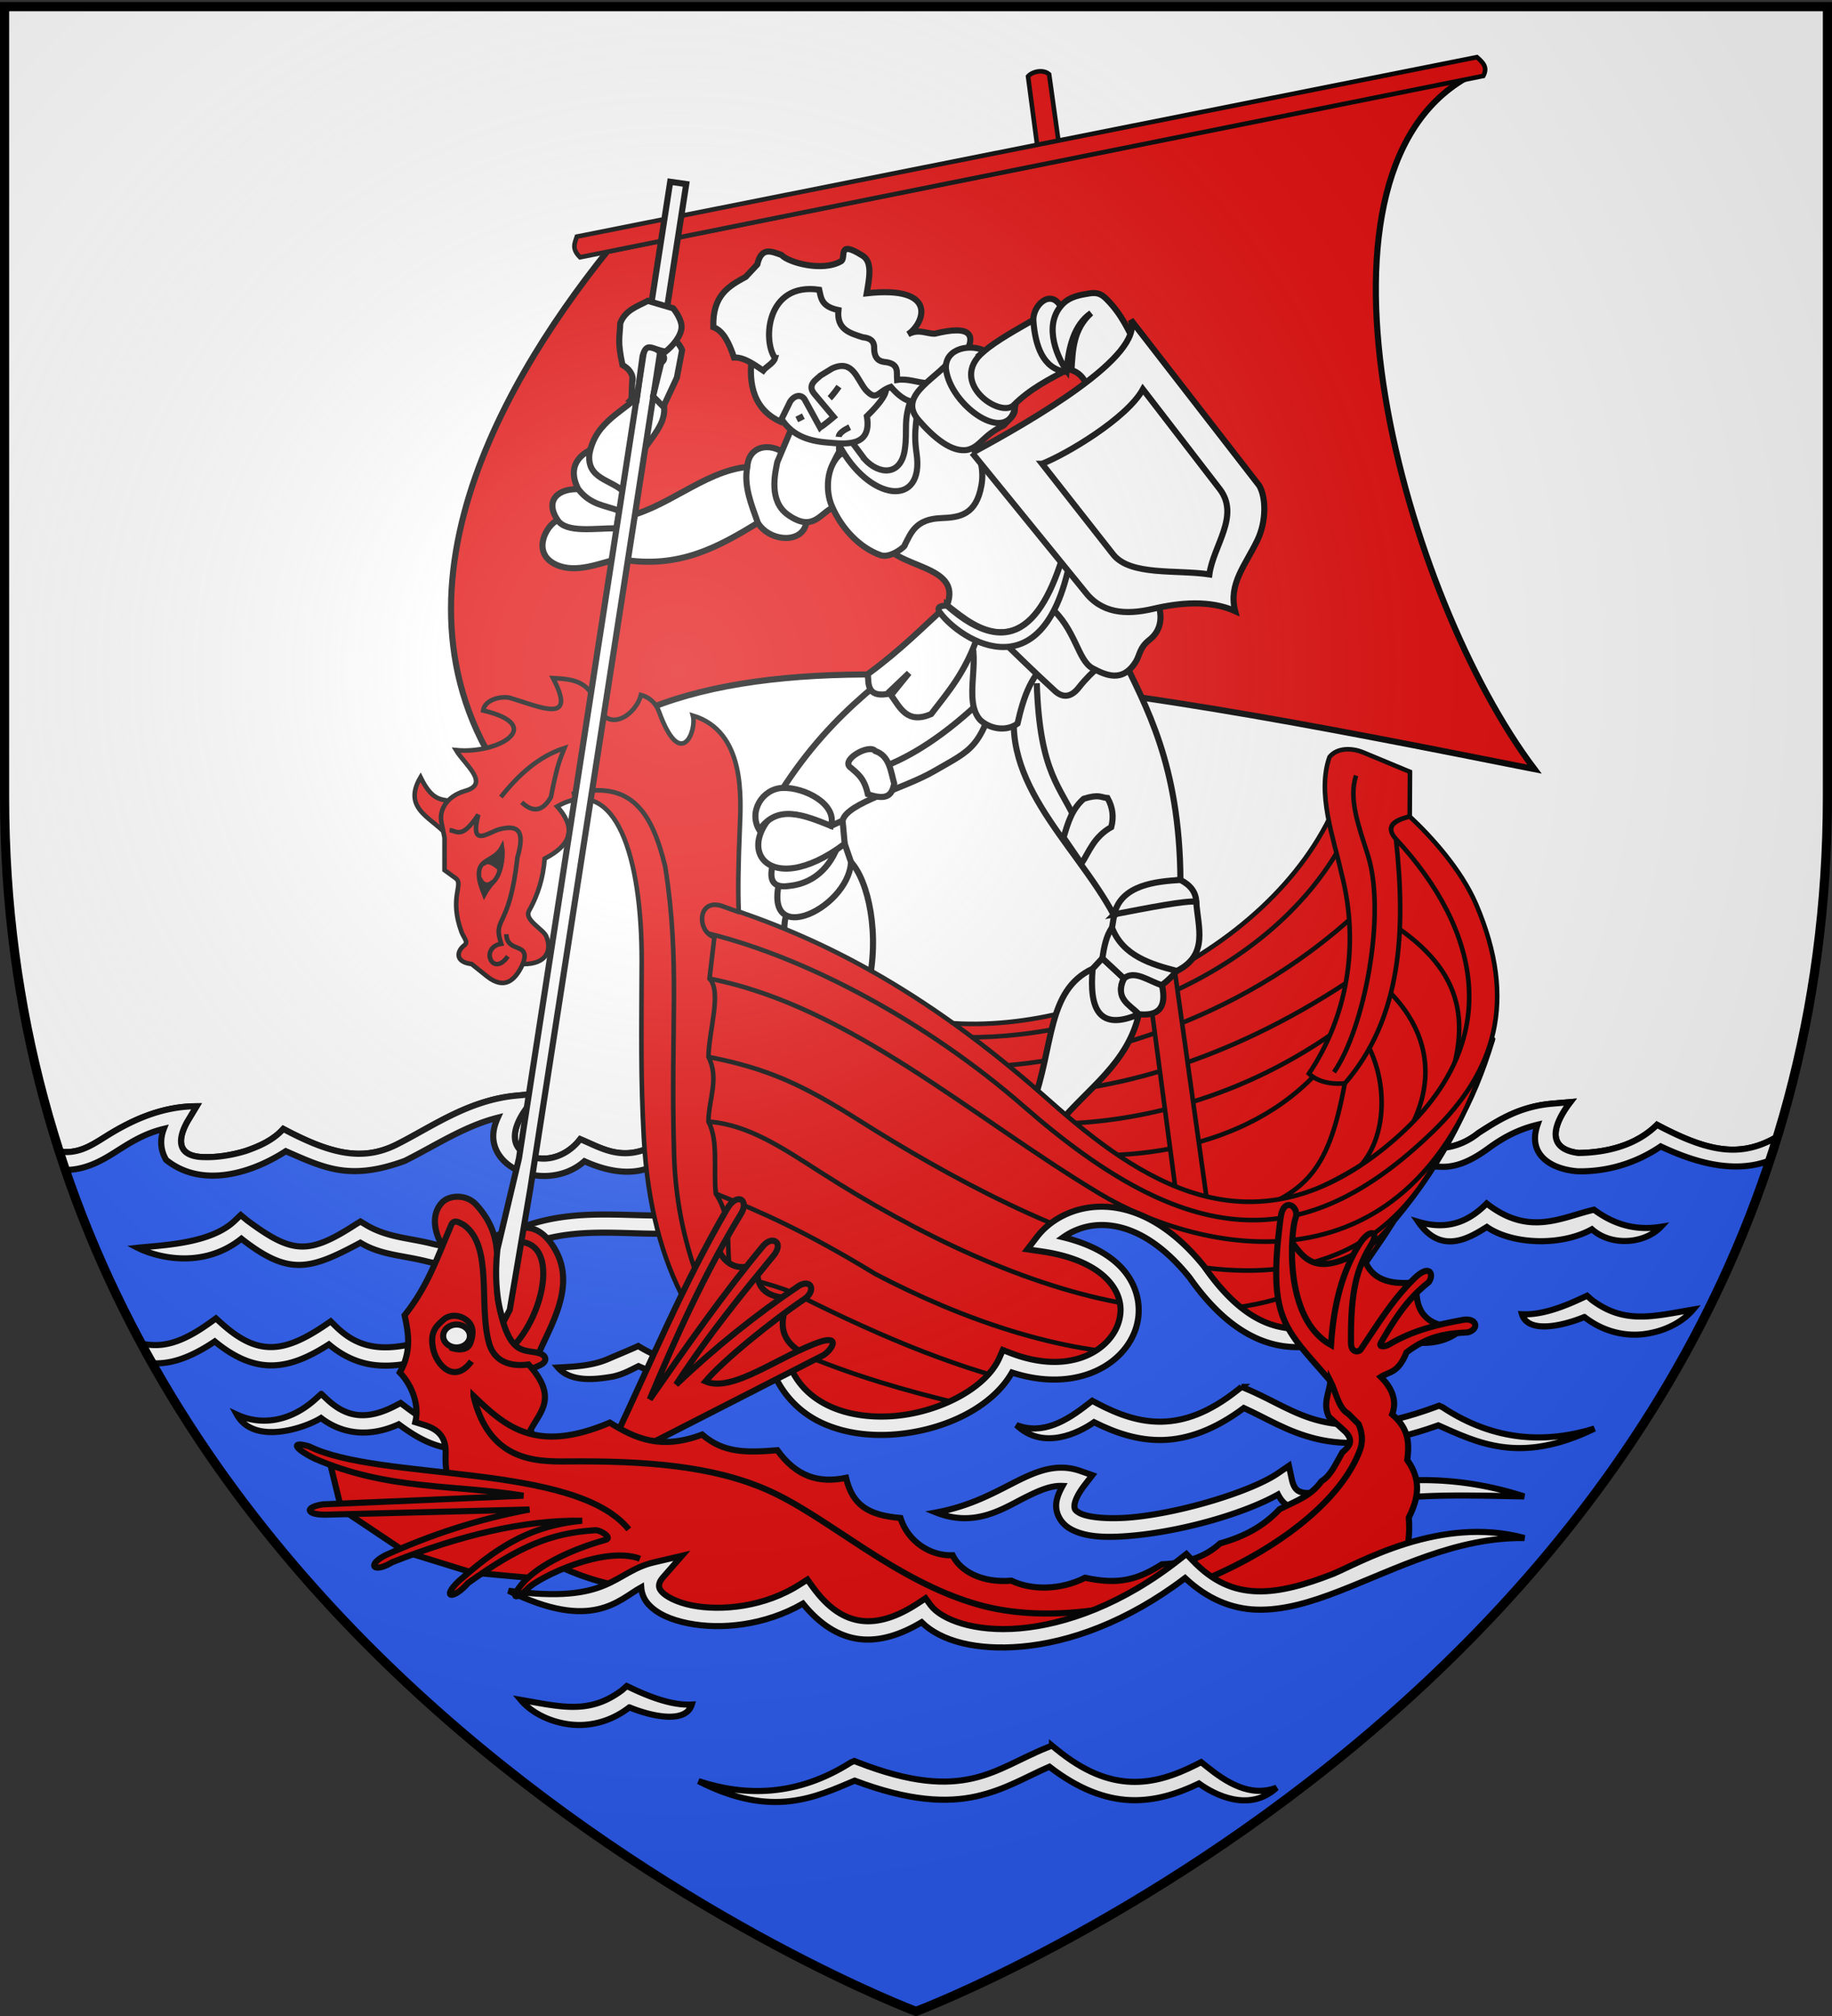 <svg xmlns="http://www.w3.org/2000/svg" xmlns:xlink="http://www.w3.org/1999/xlink" height="660" width="600" version="1.0"><rect width="100%" height="100%" fill="#333333" stroke="none"/><defs><radialGradient xlink:href="#a" id="b" gradientUnits="userSpaceOnUse" gradientTransform="matrix(1.353 0 0 1.349 -77.63 -85.747)" cx="221.445" cy="226.331" fx="221.445" fy="226.331" r="300"/><linearGradient id="a"><stop style="stop-color:white;stop-opacity:.314" offset="0"/><stop offset=".19" style="stop-color:white;stop-opacity:.251"/><stop style="stop-color:#6b6b6b;stop-opacity:.125" offset=".6"/><stop style="stop-color:black;stop-opacity:.125" offset="1"/></linearGradient></defs><g style="display:inline"><path style="fill:#fff;fill-opacity:1;fill-rule:evenodd;stroke:none;stroke-width:1px;stroke-linecap:butt;stroke-linejoin:miter;stroke-opacity:1" d="M300 658.5s298.5-112.32 298.5-397.772V2.176H1.5v258.552C1.5 546.18 300 658.5 300 658.5z"/><path d="M385.012 389.437 336.697 25.006c1.295-1.525 4.882-2.48 6.903-.69l51.765 369.262-10.353-4.14z" style="opacity:1;fill:#e20909;fill-opacity:1;stroke:#000;stroke-width:1.5;stroke-miterlimit:4;stroke-dasharray:none;stroke-opacity:1;display:inline"/><path style="opacity:1;fill:#2b5df2;fill-opacity:1;stroke:#000;stroke-width:2;stroke-miterlimit:4;stroke-dasharray:none;stroke-opacity:1" d="m176.75 357.969-7.656.719c-15.763 1.483-27.67 10.25-39.156 16-11.487 5.748-22.017 2.911-37.157-5.094-3.293 3.642-7.65 5.597-12.219 7.187-4.413 1.368-9.43 2.156-13.5 2.031-8.535-.018-9.387-4.994-5.718-11.625l3.031-5.03c-11.097.053-20.792 4.253-30.031 10.093-5.108 3.233-8.965 5.504-14.907 4.781C83.876 577.161 300 658.5 300 658.5s219.636-82.65 282.094-286.344c-.75.395-1.506.815-2.25 1.188-11.487 5.748-22.017 2.912-37.157-5.094-6.748 6.711-16.441 9.101-25.718 9.219-11.367-1.443-7.662-10.186-2.688-16.656l-5.843.5c-11.21.936-18.33 5.886-24.188 9.593-5.73 4.618-11.89 5.578-18.25 4.844l-242-11.594c-3.698 4.381-7.26 8.777-12.094 11.938-9.164 3.63-15.267-.394-21.875-3.156-4.558 5.982-12.374 8.305-18.375 4.562-6.332-3.95-1.854-13.02 5.094-19.531z"/><path style="opacity:1;fill:#fff;fill-opacity:1;stroke:#000;stroke-width:2;stroke-miterlimit:4;stroke-dasharray:none;stroke-opacity:1" d="m176.75 357.969-7.656.719c-15.763 1.483-27.67 10.25-39.156 16-11.487 5.748-22.017 2.911-37.157-5.094-3.293 3.642-7.65 5.597-12.219 7.187-4.413 1.368-9.43 2.156-13.5 2.031-8.535-.018-9.387-4.994-5.718-11.625l3.031-5.03c-11.097.053-20.792 4.253-30.031 10.093-5.108 3.233-8.965 5.504-14.907 4.781.647 2.008 1.293 4.017 1.97 6 6.399-.044 11.488-2.784 16.124-5.719 4.815-3.047 9.533-6.165 16.125-7.75-1.33 3.442-1.12 6.952.75 10.157 11.534 9.322 27.763 4.58 39.188-2.844 12.507 5.427 20.862 9.833 39.031 3.156 10.115-5.062 19.54-11.387 30.406-14.125-1.197 2.627-1.724 5.188-1.375 7.594.622 4.28 3.648 7.504 7.281 9.344 6.693 3.387 16.106 2.988 22.47-2.688 9.933 4.49 17.64 4.225 23.28 1.25 5.52-2.91 8.937-7.579 11.938-11.125l244.25 11.656v-.03c5.928.64 11.378-2.152 16.563-5.938 4.592-3.354 9.532-6.166 16.125-7.75-3.457 9.853 4.481 14.601 13.218 15.25 9.774.148 19.083-2.706 27.125-8.156 13.527 6.391 25.367 8.508 35.719 4.625a366.214 366.214 0 0 0 2.469-7.782c-.75.395-1.506.815-2.25 1.188-11.487 5.748-22.017 2.912-37.157-5.094-6.748 6.711-16.441 9.101-25.718 9.219-11.367-1.443-7.662-10.186-2.688-16.656l-5.843.5c-11.21.936-18.33 5.886-24.188 9.593-5.73 4.618-11.89 5.578-18.25 4.844l-242-11.594c-3.698 4.381-7.26 8.777-12.094 11.938-9.164 3.63-15.267-.394-21.875-3.156-4.558 5.982-12.374 8.305-18.375 4.562-6.332-3.95-1.854-13.02 5.094-19.531zM422.125 479.875l-3.656 2.5c-8.431 5.73-30.666 12.674-47.25 14.313-8.292.819-15.3.069-17.844-1.47-1.272-.768-1.511-1.151-1.469-2.343.043-1.192.884-3.51 3.313-6.656l2.531-3.281-3.938-1.375c-7.692-2.703-14.407.11-21.343 3.625-6.937 3.515-14.645 7.882-25.875 9.968 12.41 4.929 21.525-1.005 28.594-4.625 5.108-2.588 8.892-4.238 12.812-4.062-1.175 2.125-2.022 4.173-2.094 6.187-.115 3.219 1.767 6.13 4.344 7.688 5.154 3.115 12.75 3.183 21.563 2.312 15.997-1.58 35.474-7.077 46.75-13.375.556 1.075 1.208 2.026 2.062 2.813 1.75 1.612 3.997 2.386 6.281 2.625 4.568.477 9.713-.704 16.156-1.844 17.99-3.863 32.105-3.438 56.125-2.969-24.826-8.017-44.086-5.25-57.156-2.937-6.534 1.156-11.61 2.083-14.5 1.781-1.445-.151-2.233-.5-2.844-1.063-.61-.562-1.21-1.544-1.625-3.468l-.937-4.344zM486.898 394.003c-6.497 6.608-13.605 8.607-22.406 6 7.744 11.283 17.305 4.865 22.469 1.687 8.157 5.676 24.13 6.444 34.406.75 6.436 5.717 17.31 4.74 22.585-.805-6.737 1.08-14.167.164-21.897-5.601-10.734 2.494-21.224 8.871-35.157-2.031zM78.844 397.781l-1.938 1.844c-7.866 7.585-23.638 7.985-31.812 8.875 5.155 2.643 20.715 7.56 33.968-2.969 15.603 12.26 22.492 10.17 38.97 1.313 6.696 4.063 13.843 4.11 21.78 6.125 8.526 2.164 17.96 1.86 27.72-3.156 18.128-9.318 35.669-5.267 53.624-6l-.219-5.97c-17.771.727-36.618-3.384-56.156 6.657-8.483 4.36-16.032 4.513-23.469 2.625-7.436-1.888-14.682-1.983-21.687-6.281l-1.563-.938-1.562.938c-15.6 10.114-20.84 9.607-35.594-1.344l-2.062-1.719zM70.719 431.625l-1.969 1.406c-6.895 4.98-11.676 6.669-15.344 7.156-2.676.356-4.833.072-7.093-.25a388.747 388.747 0 0 0 3.53 6.375c1.343.048 2.79.024 4.376-.187 4.373-.581 9.612-2.582 16.125-6.969 6.483 5.35 12.705 7.996 18.969 7.844 6.222-.15 12.128-2.855 18.406-6.875 4.935 4.174 10.194 6.297 15.437 6.813 5.896.579 11.653-.606 17.219-2.125l-1.563-5.782c-5.299 1.447-10.36 2.4-15.062 1.938-4.703-.462-9.112-2.19-13.688-6.656l-1.75-1.72-2.03 1.376c-6.614 4.459-12.07 6.908-17.126 7.031-5.055.123-10.15-1.918-16.625-7.75l-1.812-1.625zM518.906 431.164c6.363 4.945 13.539 6.403 19.782 5.563 6.777-.913 12.502-4.055 15.812-8-13.303 2.263-22.511 4.884-33.25-3.22l-1.469-1.312-1.812.844c-8.58 4.044-14.675 5.457-19.5 5.219 2.025 6.584 13.876 3.635 20.437.906zM105.22 456.342l-2.038 1.83c-8.266 7.372-17.792 8.578-25.595 4.946 5.599 10.08 22.246 4.434 27.552 1.112 7.31 5.583 16.287 6.24 25.45 2.062 4.06 2.999 8.803 6.134 14.576 7.472 6.452 1.496 14.01.477 21.845-5.082l-3.447-4.909c-6.693 4.75-12.064 5.289-17.049 4.133-4.984-1.155-9.622-4.283-13.795-7.449l-1.518-1.14-1.69.885c-9.105 4.736-15.774 4.062-22.29-1.998l-2-1.862zM206.129 558.945c-6.363 4.945-13.539 6.403-19.782 5.563-6.778-.913-12.502-4.055-15.812-8 13.303 2.263 22.511 4.884 33.25-3.22l1.469-1.312 1.812.844c8.58 4.044 14.675 5.457 19.5 5.219-2.025 6.584-13.876 3.635-20.437.906z"/><path style="opacity:1;fill:#e20909;fill-opacity:1;stroke:#000;stroke-width:2;stroke-miterlimit:4;stroke-dasharray:none;stroke-opacity:1;display:inline" d="M198.994 82.145c-37.337 46.528-79.743 122.339-25.379 183.508 37.209-72.626 188.814-41.645 328.948-13.857-42.477-56.176-80.246-193.07-22.45-226.265l-281.12 56.614z"/></g><g style="display:inline"><path d="M858.359 314.204c-1.304-5.31-2.561-12.324 0-16.565l20.36-15.388c5.654 6.123 9.613 23.699 5.522 40.926l-25.882-8.973z" style="opacity:1;fill:#fff;fill-opacity:1;stroke:#000;stroke-width:2;stroke-miterlimit:4;stroke-dasharray:none;stroke-opacity:1" transform="translate(-600)"/><path d="m856.633 284.18 20.016-7.938 2.07 6.009c-.864 15.883-32.33 30.164-22.086 1.929z" style="opacity:1;fill:#fff;fill-opacity:1;stroke:#000;stroke-width:2;stroke-miterlimit:4;stroke-dasharray:none;stroke-opacity:1" transform="translate(-600)"/><path d="m853.182 282.8 20.361-3.797c-3.65 7.483-9.372 10.476-15.184 11.044-4.847.704-6.772-1.512-5.177-7.248z" style="opacity:1;fill:#fff;fill-opacity:1;stroke:#000;stroke-width:2;stroke-miterlimit:4;stroke-dasharray:none;stroke-opacity:1" transform="translate(-600)"/><path d="m876.65 276.242-.691-7.592-17.946-6.212c-19.879 13.99-6.874 32.98 18.636 13.804z" style="opacity:1;fill:#fff;fill-opacity:1;stroke:#000;stroke-width:2;stroke-miterlimit:4;stroke-dasharray:none;stroke-opacity:1" transform="translate(-600)"/><path d="M875.959 268.65c1.38-5.867 19.87-10.318 30.024-16.22 12.36-7.183 15.36-7.162 21.052-28.644l-14.15-20.016c-20.253 16.537-39.465 27.578-57.287 55.562l16.565 11.044 3.796-1.726z" style="opacity:1;fill:#fff;fill-opacity:1;stroke:#000;stroke-width:2;stroke-miterlimit:4;stroke-dasharray:none;stroke-opacity:1" transform="translate(-600)"/><path d="M872.163 270.376c-8.837-3.52-17.6-7.248-23.467 1.38-3.66-5.982.948-13.536 7.592-13.804 7.048-.285 17.998 5.226 15.875 12.424zM889.418 251.05c13.04-5.074 25.495-14.841 37.617-27.264" style="opacity:1;fill:#fff;fill-opacity:1;stroke:#000;stroke-width:2;stroke-miterlimit:4;stroke-dasharray:none;stroke-opacity:1" transform="translate(-600)"/><path d="M878.72 251.395c-3.838-2.445 5.942-8.04 7.937-5.522 4.68 1.61 5.026 6.47 6.212 10.698-.686 3.028-1.63 5.834-8.628 3.451-1.206-5.41-3.431-6.748-5.521-8.627z" style="opacity:1;fill:#fff;fill-opacity:1;stroke:#000;stroke-width:2;stroke-miterlimit:4;stroke-dasharray:none;stroke-opacity:1" transform="translate(-600)"/></g><path style="opacity:1;fill:#e20909;fill-opacity:1;stroke:#000;stroke-width:1.5;stroke-miterlimit:4;stroke-dasharray:none;stroke-opacity:1;display:inline" d="m335.996 376.394 96.775-26.796 8.297 1.464 7.643 28.424-34.627 19.837-34.684 1.022-43.404-23.95z"/><path style="opacity:1;fill:#e20909;fill-opacity:1;stroke:#000;stroke-width:1.5;stroke-miterlimit:4;stroke-dasharray:none;stroke-opacity:1;display:inline" d="M296.138 332.49c47.024 12.314 120.077-18.183 141.67-69.77 5.704.182 19.447 3.043 23.894 4.585-4.202-.1-8.248 2.917-4.807 6.497 55.966 58.216 10.728 108.985-53.402 125.18 24.622-8.161 31.989-14.793 37.575-47.92l-8.297-1.464c-24.58 28.111-66.423 31.771-96.775 26.796l-39.858-43.904z"/><path style="opacity:1;fill:none;fill-opacity:1;stroke:#000;stroke-width:1.5;stroke-miterlimit:4;stroke-dasharray:none;stroke-opacity:1;display:inline" d="M453.317 300.871c25.405 15.51 29.537 32.992 19.606 57.923"/><path style="opacity:1;fill:#e20909;fill-opacity:1;stroke:#000;stroke-width:1.5;stroke-miterlimit:4;stroke-dasharray:none;stroke-opacity:1" d="m233.071 300.08 53.627 22.173 44.861 31.454 32.486 26.298 29.907 13.923 25.267 1.03 27.845-10.828 24.75-20.625 13.407-27.845 3.728 4.554c-6.849 20.057-14.52 38.363-32.457 59.789-18.628 29.098-48.7 70.72-100.446 68.33-36.78-8.11-86.93 14.4-107.278-31.432l-9.567-20.499-4.783-25.624-2.391-23.574v-21.182l.341-25.624.703-20.318z"/><path style="opacity:1;fill:none;fill-opacity:1;stroke:#000;stroke-width:1.5;stroke-miterlimit:4;stroke-dasharray:none;stroke-opacity:1;display:inline" d="M450.089 320.181c26.403 21.643 15.09 44.853 9.413 52.86M443.93 336.057c11.726 13.974 11.696 39.093-1.805 48.67M444.606 298.7c-39.604 36.699-89.888 49.754-125.303 50.7M444.613 319.304c-39.206 26.702-77.482 37.798-108.435 38.813M439.96 335.849c-33.512 24.529-68.535 31.518-92.94 32.034"/><path style="opacity:1;fill:none;fill-opacity:1;stroke:#000;stroke-width:1.5;stroke-miterlimit:4;stroke-dasharray:none;stroke-opacity:1;display:inline" d="M312.451 339.481c42.652 1.818 104.54-18.615 128.794-66.5"/><path style="display:inline;opacity:1;fill:#e20909;fill-opacity:1;stroke:#000;stroke-width:1.5;stroke-miterlimit:4;stroke-dasharray:none;stroke-opacity:1" d="m385.012 389.437-17.905-135.055 8.32-3.03 19.938 142.226-10.353-4.14z"/><path style="opacity:1;fill:#e20909;fill-opacity:1;stroke:#000;stroke-width:1.5;stroke-miterlimit:4;stroke-dasharray:none;stroke-opacity:1;display:inline" d="m461.78 252.689-.078 14.616c-8.382 2.026-6.125 4.717-4.512 7.368 3.32 30.31 1.756 58.608-16.67 79.964-4.912.502-9.1-.626-11.837-3.14 12.218-18.112 16.89-41.745 10.63-65.711-2.554-11.523-8.06-26.091-3.886-37.945 2.445-3.078 7.261-3.084 11.076-1.5l15.277 6.348z"/><path style="opacity:1;fill:none;fill-opacity:1;stroke:#000;stroke-width:1.5;stroke-miterlimit:4;stroke-dasharray:none;stroke-opacity:1;display:inline" d="M436.897 351.013c9.907-14.24 17.191-51.675 11.112-71.025-2.875-9.153-6.475-18.359-3.865-26.091"/><path style="opacity:1;fill:none;fill-opacity:1;stroke:#000;stroke-width:1.5;stroke-miterlimit:4;stroke-dasharray:none;stroke-opacity:1;display:inline" d="M488.95 340.214c-25.988 87.67-97.066 69.59-128.804 50.564-42.151-25.268-82.259-61.551-127.778-70.38"/><g style="display:inline"><path d="M1038.09 361.8c7.14-19.202 4.593-37.519 19.765-44.657l15.13 14.885c-3.645 16.07-16.629 24.229-26.111 35.628l-8.785-5.856z" style="opacity:1;fill:#fff;fill-opacity:1;stroke:#000;stroke-width:2;stroke-miterlimit:4;stroke-dasharray:none;stroke-opacity:1" transform="translate(-700)"/><path d="m1061.028 313.726-3.173 3.417c-1.152 13.129 2.018 20.559 15.13 14.885-3.332-3.417-7.815-6.288-4.88-11.713l-7.077-6.589z" style="opacity:1;fill:#fff;fill-opacity:1;stroke:#000;stroke-width:2;stroke-miterlimit:4;stroke-dasharray:none;stroke-opacity:1" transform="translate(-700)"/><path d="M1068.104 320.315c6.831-6.243 8.5.94 12.446 2.196 1.74 7.79-1.512 10.171-7.565 9.517-2.933-3.12-8.024-4.947-4.88-11.713z" style="opacity:1;fill:#fff;fill-opacity:1;stroke:#000;stroke-width:2;stroke-miterlimit:4;stroke-dasharray:none;stroke-opacity:1" transform="translate(-700)"/><path d="M1064.2 303.721c-1.868 2.524-2.586 6.2-3.172 10.005l7.076 6.589c3.531-2.954 8.335 1.06 12.446 2.196 2.022-1.545 3.5-3.09 4.88-4.636l-21.23-14.154z" style="opacity:1;fill:#fff;fill-opacity:1;stroke:#000;stroke-width:2;stroke-miterlimit:4;stroke-dasharray:none;stroke-opacity:1" transform="translate(-700)"/><path d="M1064.2 303.721c3.51 9.213 12.855 11.993 21.23 14.154 10.5-5.236 6.908-14.386 6.345-22.695l-5.167-7.103-21.676 11.252-.732 4.392z" style="opacity:1;fill:#fff;fill-opacity:1;stroke:#000;stroke-width:2;stroke-miterlimit:4;stroke-dasharray:none;stroke-opacity:1" transform="translate(-700)"/><path d="M1064.932 299.812c-13.06-24.449-40.387-45.387-30.991-75.155l15.13-12.446 18.301 2.44c7.713 16.302 18.965 35.294 19.236 73.426-7.225.559-14.207 4.11-21.676 11.735z" style="opacity:1;fill:#fff;fill-opacity:1;stroke:#000;stroke-width:2;stroke-miterlimit:4;stroke-dasharray:none;stroke-opacity:1" transform="translate(-700)"/><path d="M1064.932 299.329c11.257-2.153 23.072-4.491 26.843-4.149-.1-3.016-1.813-5.388-5.167-7.103-7.711.478-19.431 1.485-21.676 11.252zM1052.73 269.557c-5.16-12.003-12.21-15.899-13.177-45.877" style="opacity:1;fill:#fff;fill-opacity:1;stroke:#000;stroke-width:2;stroke-miterlimit:4;stroke-dasharray:none;stroke-opacity:1" transform="translate(-700)"/><path d="m1048.338 274.194 5.857 8.54c2.507-3.902 4.043-8.728 9.76-11.956.826-3.173.557-6.345-1.22-9.517-2.206-.157-2.666-1.361-7.808.244-3.766 3.358-5.073 7.406-6.589 12.689z" style="opacity:1;fill:#fff;fill-opacity:1;stroke:#000;stroke-width:2;stroke-miterlimit:4;stroke-dasharray:none;stroke-opacity:1" transform="translate(-700)"/></g><path style="opacity:1;fill:#e20909;fill-opacity:1;stroke:#000;stroke-width:1.5;stroke-miterlimit:4;stroke-dasharray:none;stroke-opacity:1;display:inline" d="M236.127 296.482c-7.696-2.483-7.812 8.217-3.759 9.225 31.705 7.883 70.873 28.478 103.18 56.714 53.36 46.639 91.287 49.047 133.585 8.2 20.595-19.888 27.842-42.89 14.35-74.48-4.885-11.437-14.817-22.345-21.781-28.836-5.47 1.388-7.957 3.58-4.512 7.368 26.85 28.986 38.298 67.487-4.114 101.414-43.739 34.988-79.848 10.505-109.33-15.716-42.703-37.981-77.036-54.022-107.62-63.889z"/><path style="opacity:1;fill:none;fill-opacity:1;stroke:#000;stroke-width:1.5;stroke-miterlimit:4;stroke-dasharray:none;stroke-opacity:1;display:inline" d="M232.027 346.022c19.193 3.74 30.594 8.932 49.235 20.71 57.635 36.414 154.27 84.724 190.946 9.697"/><path style="opacity:1;fill:none;fill-opacity:1;stroke:#000;stroke-width:1.5;stroke-miterlimit:4;stroke-dasharray:none;stroke-opacity:1;display:inline" d="M232.027 367.204c12.944.937 24.012 8.448 37.12 16.824 62.765 40.108 142.73 69.08 187.345 15.975"/><path style="opacity:1;fill:none;fill-opacity:1;stroke:#000;stroke-width:1.5;stroke-miterlimit:4;stroke-dasharray:none;stroke-opacity:1;display:inline" d="M234.418 390.778c14.39 5.85 28.772 11.982 52.273 26.307 55.428 29.011 130.916 47.05 169.801-17.082"/><path style="opacity:1;fill:none;fill-opacity:1;stroke:#000;stroke-width:1.5;stroke-miterlimit:4;stroke-dasharray:none;stroke-opacity:1;display:inline" d="M239.201 416.402c7.353 3.15 15.312 4.187 22.43 7.75 54.915 27.49 106.018 44.469 151.76 24.637M248.768 436.901c33.97 17.038 70.644 24.162 107.278 31.432"/><path style="opacity:1;fill:#e20909;fill-opacity:1;stroke:#000;stroke-width:1.5;stroke-miterlimit:4;stroke-dasharray:none;stroke-opacity:1;display:inline" d="M149.347 263c-3.79-2.106-7.014.878-11.616-8.541-6.518 11.033 5.212 13.643 9.224 19.816L149.347 263z"/><path style="opacity:1;fill:#e20909;fill-opacity:1;stroke:#000;stroke-width:1.5;stroke-miterlimit:4;stroke-dasharray:none;stroke-opacity:1;display:inline" d="m241.938 298.59-5.811-2.108c-7.903-2.166-7.797 8.69-2.161 10.322l-1.598 13.594c4.144 4.283-.227 17.082-.341 25.624 3.635 7.06 0 14.121 0 21.182 3.312 6.182 1.6 15.713 2.391 23.574 5.682 8.541 3.189 17.083 4.783 25.624 5.135 5.86 6.378 13.666 9.567 20.5 21.563 44.39 56.035 24.253 107.278 31.431-79.168 13.966-140.4-8.9-145.176-95.683-1.09-19.823-.782-34.704-.706-57.787.113-34.084-8.371-61.864-27.677-50.838 5.398 6.092 5.94 11.899-4.1 17.083-.474 6.188-2.173 11.817-5.124 17.082-1.674 2.987 4.678 5.996 5.666 8.383 1.903 4.595.032 9.17-7.716 9.042-2.661 5.807-6.23 8.288-11.617 4.1l-5.124-4.1c-5.754-.695-4.743-4.412-2.392-6.15 1.436-1.061-.25-2.478-.949-4.4-4.048-11.145.592-15.236-1.667-17.366l-3.875-2.833v-10.591l-1.025-5.125c-.77-3.853 1.565-8.446 7.858-10.25 8.188-2.346-.242-8.604-3.075-13.324 13.741 1.387 29.845-8.011 8.883-12.983.62-3.885 6.554-4.792 8.887-4.091 10.074 3.022 21.99 8.757 14.004-6.5 6.395.34 11.566.791 14.401 8.643 3.51 9.716 12.75 3.44 14.397-3.135 3.06.85 4.98 2.907 5.92 5.5 7.205 19.845 12.425 6.094 11.08 1.254 17.198 5.23 15.791 26.698 15.357 37.278-.44 10.759-.639 19.479-.338 27.048z"/><path style="opacity:1;fill:none;fill-opacity:1;stroke:#000;stroke-width:1.5;stroke-miterlimit:4;stroke-dasharray:none;stroke-opacity:1;display:inline" d="M147.237 271.774c2.458.219 3.942 3.168 9.422-5.074-2.885 10.956 2.997 5.97 6.764 4.832 6.503-1.726 8.552.603 6.04 9.18-2.658 24.03-8.214 19.283-5.315 28.266-7.164 1.243-2.788 11.247 2.174 4.107"/><path style="opacity:1;fill:none;fill-opacity:1;stroke:#000;stroke-width:1.5;stroke-miterlimit:4;stroke-dasharray:none;stroke-opacity:1;display:inline" d="M171.213 315.615c2.816-7.459-5.262-3.305-5.374-9.778"/><path style="opacity:1;fill:#e20909;fill-opacity:1;stroke:#000;stroke-width:1.5;stroke-miterlimit:4;stroke-dasharray:none;stroke-opacity:1;display:inline" d="M164.038 260.95c5.778-7.3 12.341-13.292 20.84-16.057-1.23 3.102-2.335 5.077-4.44 16.057-2.724 4.757-5.932 5.151-9.567 1.709"/><path style="opacity:1;fill:none;fill-opacity:1;stroke:#000;stroke-width:1.5;stroke-miterlimit:4;stroke-dasharray:none;stroke-opacity:1;display:inline" d="M187.27 259.975c20.013-5.264 26.48 6.922 30.596 23.746 4.955 31.274 1.702 51.905 2.894 94.141 1.423 50.435 31.26 83.472 43.153 84.055M164.438 277.328c-2.306 4.433-7.114 3.808-7.547 8.002-.286 2.77.914 5.448 1.707 7.547 2.283-4.188 3.019-3.474 4.445-6.247 1.203-2.34 1.828-6.696 1.395-9.302z"/><path style="opacity:1;fill:#000;fill-opacity:1;stroke:#000;stroke-width:1.5;stroke-miterlimit:4;stroke-dasharray:none;stroke-opacity:1;display:inline" d="M163.58 284.288c-2.192-1.87-4.014-2.856-5.387-1.443l5.675-3.366c-.066 1.566.266 4.218-.288 4.809zM158.578 292.464l-1.443-4.906c.788 2.065 2.611 2.905 4.329 1.058l-2.886 3.848z"/><path style="opacity:1;fill:#e20909;fill-opacity:1;stroke:#000;stroke-width:1.5;stroke-miterlimit:4;stroke-dasharray:none;stroke-opacity:1" d="M188.932 77.458c-.622 2.014-1.877 3.87 1.04 6.768l295.819-59.365c1.473-2.796.072-4.26-2.091-6.148L188.932 77.458z"/><path d="M361.75 395.063c-9.9-.32-17.888 4.293-22.156 9.906L336.5 409l5.031.75c11.471 1.706 18.444 5.76 22.063 10.188 3.619 4.427 4.157 9.25 2.5 13.718-3.315 8.938-16.202 16.546-35 9.344l-2.656-1.031-1.157 2.625c-4.218 9.593-19.105 17.676-34.281 18.969-7.588.646-15.17-.345-21.344-3.22-6.173-2.873-10.985-7.504-13.594-14.656l-1.03-2.875-2.844 1.125c-18.721 6.244-33.22 4.044-45.157-3.28-3.191 1.449-6.438 2.769-9.656 4.156-5.275 2.326-10.92 2.592-16.629 2.888 53.392 35.397 230.798 39.135 297.753-14.317-9.826 2.337-21.69 1.662-33.968-3.759-7.778 3.08-15.548 5.259-23.937 5.281-8.314-.716-17.714-5.221-28.219-20.281l-.063-.063-.062-.093c-11.08-13.697-22.6-19.088-32.5-19.406z" style="opacity:1;fill:#2b5df2;fill-opacity:1;stroke:none;stroke-width:2;stroke-miterlimit:4;stroke-dasharray:none;stroke-opacity:1;display:inline"/><path style="opacity:1;fill:#fff;fill-opacity:1;stroke:#000;stroke-width:2;stroke-miterlimit:4;stroke-dasharray:none;stroke-opacity:1;display:inline" d="M361.75 395.063c-9.9-.32-17.888 4.293-22.156 9.906L336.5 409l5.031.75c11.471 1.706 18.444 5.76 22.063 10.188 3.619 4.427 4.157 9.25 2.5 13.718-3.315 8.938-16.202 16.546-35 9.344l-2.656-1.031-1.157 2.625c-4.218 9.593-19.105 17.676-34.281 18.969-7.588.646-15.17-.345-21.344-3.22-6.173-2.873-10.985-7.504-13.594-14.656l-1.03-2.875-2.844 1.125c-18.721 6.244-33.22 4.044-45.157-3.28-3.191 1.449-6.438 2.769-9.656 4.156-5.275 2.326-10.92 2.592-16.629 2.888 4.531 5.263 13.484 3.699 17.879 2.986 3.47-.753 5.768-2.102 8.5-3.437 12.628 5.669 26.915 9.117 44.594 3.125 3.378 7.178 8.835 12.379 15.406 15.438 7.38 3.435 15.95 4.467 24.375 3.75 15.785-1.345 31.344-8.681 37.938-20.22 19.858 6.474 35.793-1.526 40.28-13.624 2.34-6.306 1.389-13.651-3.468-19.594-4.04-4.942-10.76-8.802-20.031-11.063a21.787 21.787 0 0 1 13.344-4c7.908.255 17.733 4.458 28.03 17.188 11.124 15.864 22.343 21.783 32.47 22.656 9.637.83 17.757-2.64 23.906-4.781 14.456 3.57 26.157 6.745 34.53-2.741-9.826 2.337-21.69 1.662-33.968-3.759-7.778 3.08-15.548 5.259-23.937 5.281-8.314-.716-17.714-5.221-28.219-20.281l-.063-.063-.062-.093c-11.08-13.697-22.6-19.088-32.5-19.406z"/><path style="opacity:1;fill:#fff;fill-opacity:1;stroke:#000;stroke-width:2;stroke-miterlimit:4;stroke-dasharray:none;stroke-opacity:1;display:inline" d="m406.65 454.037-1.395 1.1c-9.339 7.396-17.31 10.12-24.652 10.29-7.343.172-14.247-2.278-21.181-5.932l-1.703-.905-1.553 1.192c-6.756 5.29-14.675 10.135-23.277 6.75 8.756 8.405 20.389 2.6 25.426-.93 6.927 3.462 14.3 6.017 22.402 5.829 8.283-.193 17.18-3.384 26.655-10.474 7.333 3.302 14.197 7.772 23.61 10.07 9.792 2.39 22.206 2.012 40.082-4.395 6.341 2.802 12.889 5.946 20.85 7.052 8.39 1.166 18.187-.073 30.296-6.003-15.343 4.752-32.368 4.524-49.792-6.995l-1.116-.488-1.133.417c-17.825 6.583-28.947 6.74-37.742 4.592-8.795-2.147-15.513-6.848-24.133-10.485l-1.645-.685z"/><path style="display:inline;opacity:1;fill:#e20909;fill-opacity:1;stroke:#000;stroke-width:2;stroke-miterlimit:4;stroke-dasharray:none;stroke-opacity:1" d="M175.113 446.708c2.614-9.259 14.822-24.377 6.428-38.095-6.022-9.84-12.35-6.574-18.448-4.318l-7.817 2.755 5.84 42.283 13.997-2.625z"/><path style="display:inline;opacity:1;fill:#e20909;fill-opacity:1;stroke:#000;stroke-width:2;stroke-miterlimit:4;stroke-dasharray:none;stroke-opacity:1" d="M165.158 443.32c13.6-9.757 20.656-43.327-1.25-35.645l-11.882 7.504 7.09 34.154 6.042-6.013z"/><path style="display:inline;opacity:1;fill:#e20909;fill-opacity:1;stroke:#000;stroke-width:2;stroke-miterlimit:4;stroke-dasharray:none;stroke-opacity:1" d="M144.768 407.69c-1.536-2.633-4.4-9.243 0-13.998 2.252-2.434 7.921-2.91 11.198.7 10.573 11.646 5.24 21.51 7.349 32.37 3.571 18.394 8.842 14.54 13.823 16.447 1.55.594 2.392 2.432-.175 3.674-7.362 3.561-12.088 2.623-17.848 2.45l-14.347-41.643zM439.705 450.277l-18.854-24.15-.212-22.878c5.508 6.96 8.222 16.145 25.421 6.143 1.365 6.938 5.416 11.861 18.007 10.38-.938 8.568 2.218 13.951 11.44 14.617-14.232 2.233-24.84 9.296-35.802 15.888z"/><path style="display:inline;opacity:1;fill:#e20909;fill-opacity:1;stroke:#000;stroke-width:2;stroke-miterlimit:4;stroke-dasharray:none;stroke-opacity:1" d="M435.7 452.09c-15.1-17.484-20.633-20.11-16.3-53.345.976-7.448 6.349-3.588 4.9.055-1.462 3.68-4.299 32.73 11.62 41.521.826-13.138 3.702-24.139 9.272-32.966 3.385-5.364 6.644-4.344 3.96 0-4.859 7.86-6.889 15.537-6.682 32.416.038 3.119 2.495 3.046 3.217 1.98 5.391-7.966 10.349-16.243 17.569-23.26 5.07-4.93 6.467-1.288 4.701 1.236-4.614 3.682-8.992 8.04-15.713 19.92-.832 1.472 1.318 1.332 2.722.495 7.766-4.629 16.216-6.63 24.25-8.042 4.245-.746 5.517 2.862 1.609 4.083-6.272.384-12.53.713-20.167 6.557-2.805 6.953-5.61 6.204-8.414 8.042 4.078 4.083 5.233 8.166 3.712 12.249 5.833 4.99 5.516 9.98 4.95 14.97 4.907 6.827 3.445 12.905.494 18.807.878 11.35-2.636 16.957-7.795 20.414l-25.734 11.135-98.98 12.868-109.372-12.868-12.867-8.413c-26.769-4.354-39.152-16.853-52.954-28.414-3.618-3.03-8.184-3.569-7.749-15.687.286-7.968-5.728-8.895-9.93-10.238 1.342-5.327-.854-11.872-5.074-16.272 3.668-6.416 3.03-12.306 1.575-18.722 7.711-9.682 10.846-19.364 15.047-29.046.843-2.634 2.623-1.521 4.375-.524 9.632 6.983 4.715 26.034 8.223 38.669 1.334 4.803 5.297 8 12.948 6.998 9.776 10.735 3.79 15.492.7 21.347l1.925 6.3 27.995-.7 35.345 5.248 32.37 11.024 30.095 22.221 22.222 9.974 34.294 1.05 41.294-11.899 29.395-18.372 9.799-10.148 6.124-11.198-1.75-4.2-6.124-5.074-1.097-10.192z"/><path style="display:inline;opacity:1;fill:#e20909;fill-opacity:1;stroke:#000;stroke-width:2;stroke-miterlimit:4;stroke-dasharray:none;stroke-opacity:1" d="M154.391 445.659c-5.56 7.727-11.57 1.219-12.598-4.375-.915-4.979.75-6.926 3.5-9.273 2.028-1.732 5.192-1.66 7.523.175 2.318 1.823 2.345 4.42 1.225 7.524-.927 2.568-4.432 2.331-6.649 1.4"/><path style="display:inline;opacity:1;fill:#fff;fill-opacity:1;stroke:#000;stroke-width:2;stroke-miterlimit:4;stroke-dasharray:none;stroke-opacity:1" d="M853.902 437.379a4.377 3.752 0 1 1-8.755 0 4.377 3.752 0 1 1 8.755 0z" transform="translate(-700)"/><path style="display:inline;opacity:1;fill:#e20909;fill-opacity:1;stroke:#000;stroke-width:2;stroke-miterlimit:4;stroke-dasharray:none;stroke-opacity:1" d="m201.416 470.882 33-63.585c3.24 8.23 8.311 8.526 13.931 6.441-1.357 7.347 2.107 11.078 10.336 11.235-3.616 7.4-3.946 14.103 5.543 18.724l-56.473 27.263-6.337-.078z"/><path style="display:inline;opacity:1;fill:#e20909;fill-opacity:1;stroke:#000;stroke-width:2;stroke-miterlimit:4;stroke-dasharray:none;stroke-opacity:1" d="M201.416 470.882c11.801-25.019 22.237-50.232 36.581-74.888 3.353-5.985 7.708-3.19 4.487 1.726-11.821 19.408-21.021 39.799-29.68 60.393 12.158-17.462 24.333-34.877 37.272-50.385 3.006-3.276 6.577-.996 3.451 3.106-10.573 12.9-21.133 25.663-32.095 42.448 12.86-12.21 26.319-23.026 40.378-32.44 3.857-2.076 5.329 1.46 2.07 4.141-11.806 7.975-27.58 20.945-32.817 27.263 8.929 3.896 24.638-8.712 37.994-13.114 6.208-1.762 3.272 2.815.69 4.487l-61.429 31.404-6.902-4.14z"/><path style="display:inline;opacity:1;fill:#e20909;fill-opacity:1;stroke:#000;stroke-width:2;stroke-miterlimit:4;stroke-dasharray:none;stroke-opacity:1" d="M155.07 456.97c10.366 9.945 20.329 19.13 44.653 8.773 8.37 5.22 16.72 9.005 30.248 3.91 6.836 5.88 13.897 6.02 24.632 5.128 6.113 8.487 13.388 10.946 22.48 9.032 2.137 8.845 7.087 12.212 17.828 13.154 2.502 7.793 9.807 12.47 17.088 12.207 2.525 5.253 9.67 9.123 19.257 8.314 6.553 3.164 16.053 3.137 24.12-.964 10.664 2.32 16.96.816 25.174-4.404 7.333-.301 13.808-2.07 19.034-6.833 7.93-2.26 14.11-5.508 19.522-11.225 6.23-3.033 10.356-4.502 13.68-9.119 3.042-1.852 4.625-5.584 6.818-9.427 2.126-1.813 4.014-3.726.976-6.833l-5.368-4.88c-2.11-4.473.244-7.83.488-11.714 1.847 3.58 2.59 8.887 5.856 10.738l3.417 3.416c1.173 2.766 1.462 5.588.488 8.297-11.56 32.131-80.178 63.605-125.218 50.753-27.374-7.812-48.925-28.67-68.858-37.47-17.959-7.93-39.802-9.615-65.569-9.379-10.359.095-25.66-.04-30.747-21.474z"/><path d="M436.469 515.313c-8.99 3.485-17.268 5.89-24.75 5.656-7.483-.235-14.297-2.895-21.281-10.25l-1.875-1.969-2.157 1.688c-18.879 14.882-37.521 21.344-52.375 22.656-14.853 1.312-25.725-2.881-29.219-7.563l-1.687-2.281-2.375 1.563c-6.897 4.551-13.095 6.503-18.625 5.812-5.53-.691-10.816-3.955-16.031-11.188l-1.656-2.312-2.407 1.531c-11.487 7.445-25.805 8.853-35.5 6.907-4.847-.974-8.453-2.891-9.844-4.5-.695-.805-.862-1.386-.843-2 .019-.615.26-1.484 1.312-2.688l6.156-7.031-9.093 2.125c-13.42 3.139-14.142 13.87-47.656 9.312 113.837 61.59 237.476 36.48 332.718-17.25-27.536-7.574-54.52 8.38-62.812 11.781z" style="display:inline;opacity:1;fill:#2b5df2;fill-opacity:1;stroke:none;stroke-width:2;stroke-miterlimit:4;stroke-dasharray:none;stroke-opacity:1"/><path style="opacity:1;fill:#fff;fill-opacity:1;stroke:#000;stroke-width:2;stroke-miterlimit:4;stroke-dasharray:none;stroke-opacity:1;display:inline" d="M436.469 515.313c-8.99 3.485-17.268 5.89-24.75 5.656-7.483-.235-14.297-2.895-21.281-10.25l-1.875-1.969-2.157 1.688c-18.879 14.882-37.521 21.344-52.375 22.656-14.853 1.312-25.725-2.881-29.219-7.563l-1.687-2.281-2.375 1.563c-6.897 4.551-13.095 6.503-18.625 5.812-5.53-.691-10.816-3.955-16.031-11.188l-1.656-2.312-2.407 1.531c-11.487 7.445-25.805 8.853-35.5 6.907-4.847-.974-8.453-2.891-9.844-4.5-.695-.805-.862-1.386-.843-2 .019-.615.26-1.484 1.312-2.688l6.156-7.031-9.093 2.125c-13.42 3.139-14.142 13.87-47.656 9.312 27.452 13.567 36.095 2.939 43.437-1.125.146 1.983.889 3.846 2.156 5.313 2.879 3.331 7.54 5.334 13.188 6.468 10.645 2.138 25.057.802 37.625-6.437 5.47 6.746 11.672 10.752 18.406 11.594 6.72.84 13.588-1.384 20.469-5.5 6.33 6.26 18.087 9.26 32.719 7.968 15.587-1.376 34.514-7.977 53.562-22.437 7.34 6.885 15.27 10.088 23.406 10.344 8.876.279 17.836-2.473 27.094-6.063 18.515-7.179 38.421-17.743 60.656-17.375-27.536-7.574-54.52 8.38-62.812 11.781zM344.545 571.484l1.375 1.125c9.208 7.557 17.13 10.42 24.469 10.719 7.338.299 14.284-2.03 21.28-5.563l1.72-.875 1.53 1.219c6.664 5.407 14.497 10.39 23.157 7.156-8.902 8.25-20.431 2.244-25.406-1.375-6.987 3.341-14.402 5.767-22.5 5.438-8.278-.337-17.119-3.683-26.469-10.938-7.39 3.174-14.33 7.523-23.781 9.656-9.833 2.22-22.238 1.625-40-5.093-6.389 2.691-12.99 5.72-20.969 6.687-8.41 1.02-18.183-.39-30.187-6.531 15.257 5.019 32.284 5.088 49.906-6.125l1.125-.469 1.125.438c17.707 6.892 28.825 7.243 37.656 5.25 8.83-1.994 15.63-6.577 24.313-10.063l1.656-.656z"/><path style="opacity:1;fill:#e20909;fill-opacity:1;stroke:#000;stroke-width:2;stroke-miterlimit:4;stroke-dasharray:none;stroke-opacity:1;display:inline" d="m107.683 477.368 4.1 16.68 20.92 13.994 21.909 6.784 20.071 1.838 12.015-6.502 18.8-4.806-10.036-10.036-24.171-8.34-42.405-3.816-21.203-5.796z"/><path style="opacity:1;fill:#e20909;fill-opacity:1;stroke:#000;stroke-width:2;stroke-miterlimit:4;stroke-dasharray:none;stroke-opacity:1;display:inline" d="M205.922 500.691c-17.599-21.876-81.494-15.685-104.6-27.139-5.756-1.786-5.565.337 1.697 3.958 24.09 10.478 45.665 8.386 68.413 12.156-21.401.942-42.722 1.885-65.586 2.827-6.076.854-5.803 3.367.565 3.392l67-1.696c-17.818 3.33-33.153 8.646-47.21 14.983-6.253 3.237-3.8 5.968 2.26 2.262 22.131-8.72 43.077-13.886 62.195-13.57-18.653 1.71-29.626 10.401-40.144 19.507-6.15 5.713-2.262 6.613 2.827.848 16.88-12.084 27.236-16.357 41.558-17.245 1.792-.117 5.839 2.503 3.403 3.147-9.348 2.617-21.37 7.545-27.292 14.38-4.668 5.635-1.227 4.738 1.697 1.697 3.5-3.79 25.304-14.332 36.892-9.895"/><g style="display:inline"><path d="m944.76 152.855 3.449 18.312c-12.81 7.783-25.805 15.241-44.85 11.942l-.265-13.534c14.537-2.333 27.092-15.26 41.665-16.72z" style="opacity:1;fill:#fff;fill-opacity:1;stroke:#000;stroke-width:2;stroke-miterlimit:4;stroke-dasharray:none;stroke-opacity:1" transform="translate(-700)"/><path d="m957.232 148.61 6.9 20.168c.988 9.453-11.723 9.258-15.923 2.389-2.181-6.104-4.688-12.208-3.45-18.312.326-6.775 7.223-8.292 12.473-4.246z" style="opacity:1;fill:#fff;fill-opacity:1;stroke:#000;stroke-width:2;stroke-miterlimit:4;stroke-dasharray:none;stroke-opacity:1" transform="translate(-700)"/><path d="M975.278 142.24c-.153 1.94-.68 3.736-.409 5.537-2.64 4.74-4.933 9.716-1.98 18.348-4.299 1.824-6.553 8.277-14.86 2.388-6.35-4.5-4.193-13.585-3.45-17.25l5.041-11.942 15.658 2.92z" style="opacity:1;fill:#fff;fill-opacity:1;stroke:#000;stroke-width:2;stroke-miterlimit:4;stroke-dasharray:none;stroke-opacity:1" transform="translate(-700)"/></g><g style="display:inline"><path d="M903.589 182.626c-7.144 1.718-14.831 5.243-21.432 2.247-9.127-4.143-2.052-14.916 1.383-14.691l21.95-.346-1.901 12.79z" style="opacity:1;fill:#fff;fill-opacity:1;stroke:#000;stroke-width:2;stroke-miterlimit:4;stroke-dasharray:none;stroke-opacity:1" transform="translate(-700)"/><path d="M889.762 160.157c-6.936-.38-11.547 3.675-7.086 10.197 2.876 4.207 12.202 2.567 19.184 2.593l1.038-6.222-13.136-6.568z" style="opacity:1;fill:#fff;fill-opacity:1;stroke:#000;stroke-width:2;stroke-miterlimit:4;stroke-dasharray:none;stroke-opacity:1" transform="translate(-700)"/><path d="m892.873 147.54 11.407 13.481-1.382 6.222c-4.802-1.823-9.52-1.901-13.482-7.086-1.788-3.341-3.185-8.938 3.457-12.617z" style="opacity:1;fill:#fff;fill-opacity:1;stroke:#000;stroke-width:2;stroke-miterlimit:4;stroke-dasharray:none;stroke-opacity:1" transform="translate(-700)"/><path d="M893.046 148.577c2.085-11.068 11.71-13.76 17.63-20.568l6.567 3.457c2.249 9.852-8.57 13.309-12.963 29.555-4.115-4.08-12.167-4.158-11.234-12.444z" style="opacity:1;fill:#fff;fill-opacity:1;stroke:#000;stroke-width:2;stroke-miterlimit:4;stroke-dasharray:none;stroke-opacity:1" transform="translate(-700)"/></g><path style="fill:#fff;fill-opacity:1;stroke:#000;stroke-width:2;stroke-miterlimit:4;stroke-dasharray:none;stroke-opacity:1;display:inline" d="m219.5 59.51 5.255.75-51.042 328.769-6.755 39.782-2 3.82c-2.485-6.278-2.949-15.775-2.044-23.663l7.046-29.697L219.5 59.51z"/><g style="display:inline"><path d="m917.243 133.174 4.445-9.544 1.709-9.03c-2.323-5.45-7.08-4.412-11.231-4.985l.25 2.79c2.504 2.114 7.09 4.23 4.148 6.344l-2.684 10.981 3.363 3.444z" style="opacity:1;fill:#fff;fill-opacity:1;stroke:#000;stroke-width:2;stroke-miterlimit:4;stroke-dasharray:none;stroke-opacity:1" transform="translate(-700)"/><path d="m906.803 130.706.244-5.612c.086.15 1.1-3.168-3.173-5.613-1.706-7.833-.901-8.959-.732-13.665 1.615-4.301 5.57-5.48 9.03-7.321l8.296 2.44c1.359 1.614 2.7 4.118 2.758 5.855.105 3.078-2.978 6.53-5.198 8.299-4.45-.543-6.174-3.5-7.565 1.464l-1.952 14.397-1.708-.244z" style="opacity:1;fill:#fff;fill-opacity:1;stroke:#000;stroke-width:2;stroke-miterlimit:4;stroke-dasharray:none;stroke-opacity:1" transform="translate(-700)"/></g><path d="M988.728 176.507c3.493 9.924 26.826 7.795 21.396 21.742 4.465 2.36 27.253 28.216 39.688-22.087l-32.095-27.609-28.99 27.954z" style="opacity:1;fill:#fff;fill-opacity:1;stroke:#000;stroke-width:2;stroke-miterlimit:4;stroke-dasharray:none;stroke-opacity:1" transform="translate(-700)"/><path d="M1017.544 208.257c3.796 8.282-2.18 21.021 3.451 27.436 3.15 2.934 8.481 3.948 12.251 1.207 1.936-8.519 4.428-16.738 12.252-22.086l-9.836-6.902-18.118.345z" style="opacity:1;fill:#fff;fill-opacity:1;stroke:#000;stroke-width:2;stroke-miterlimit:4;stroke-dasharray:none;stroke-opacity:1" transform="translate(-700)"/><path d="M1010.124 198.249c-8.225 7.362-14.748 14.238-25.883 22.431.21 3.056-.314 7.562 6.212 6.557l7.248-6.902-5.867 7.248c3.018 4.162 5.245 9.546 13.114 6.211 5.544-7.27 11.308-13.667 15.53-26.228l-10.354-9.317zM1028.242 209.81c4.68 4.391 9.245 9.059 17.256 16.392 2.58 2.362 5.294 2.096 7.765-1.035 4.956-6.282 8.4-7.833 12.25-11.906l-21.74-14.667-15.53 11.216z" style="opacity:1;fill:#fff;fill-opacity:1;stroke:#000;stroke-width:2;stroke-miterlimit:4;stroke-dasharray:none;stroke-opacity:1" transform="translate(-700)"/><path d="m1051.266 179.024 27.575 17.326c1.916 4.695 1.95 9.742-2.44 13.177-3.227 2.526-3.053 4.9-4.392 7.077-4.39 7.136-10.04 4.337-14.154 2.196-4.943-2.572-5.498-12.956-14.083-20.206l7.495-19.57z" style="opacity:1;fill:#fff;fill-opacity:1;stroke:#000;stroke-width:2;stroke-miterlimit:4;stroke-dasharray:none;stroke-opacity:1" transform="translate(-700)"/><path d="M1010.124 198.249c21.884 19.353 32.687 4.5 39.688-22.087l1.455 2.862c-7.73 49.948-37.079 30.344-43.44 21.475-1.508-2.101 1.039-2.218 2.297-2.25z" style="opacity:1;fill:#fff;fill-opacity:1;stroke:#000;stroke-width:2;stroke-miterlimit:4;stroke-dasharray:none;stroke-opacity:1" transform="translate(-700)"/><path style="fill:#fff;fill-opacity:1;stroke:#000;stroke-width:2;stroke-miterlimit:4;stroke-dasharray:none;stroke-opacity:1;display:inline" d="M274.81 149.043c-4.224 4.19-4.415 11.68-2.479 16.362 3.144 7.604 9.33 14.013 16.115 16.363 3.194 1.106 8.378-3.026 7.933-3.471 2.022-3.865 3.474-8.37 11.9-8.677 6.093-.222 11.4-1.05 13.14-10.66 1.056-5.838-.954-9.281-1.488-13.884l-17.85-12.644-27.27 16.61z"/><path style="fill:#fff;fill-opacity:1;stroke:#000;stroke-width:2;stroke-miterlimit:4;stroke-dasharray:none;stroke-opacity:1;display:inline" d="m297.38 128.285 3.57 1.275c-.494 7.741-1.902 11.172-.765 18.872 2.657 17.998-15.628 15.812-25.502-2.982l.255-3.904 2.04-.765 20.401-12.496z"/><path style="fill:#fff;fill-opacity:1;stroke:#000;stroke-width:2;stroke-miterlimit:4;stroke-dasharray:none;stroke-opacity:1" d="M283.217 150.376c4.706 5.1 11.776 5.495 13.097-3.065 1.057-6.85-.775-9.49 2.508-17.834l-19.184-7.146-7.01 13.834 10.59 14.21z"/><path d="M252.272 130.541c3.596 6.909 5.952 13.268 18.463 14.309 5.781.48 14.968 1.845 13.173-8.57 10.406-10.166 5.007-10.189 3.853-13.167l-13.197-12.767-22.292 20.195z" style="fill:#fff;fill-opacity:1;stroke:#000;stroke-width:2;stroke-miterlimit:4;stroke-dasharray:none;stroke-opacity:1"/><path d="M271.733 130.353c1.016-.939 3.032-3.786 3.032-3.786M263.115 136.251l-2.16 1.086M274.675 143.034c.088-1.163 1.594-2.201 3.615-3.195" style="fill:#fff;fill-opacity:1;stroke:#000;stroke-width:2;stroke-miterlimit:4;stroke-dasharray:none;stroke-opacity:1"/><path d="M268.562 139.943c.79-.312 4.5-3.425 4.5-3.425l-6.398-7.626c-2.478-2.952.854-4.721 2.047-5.932l3.833-2.338c6.847-3.129 8.043 3.523 11.03 7.076 3.675 3.891 3.766.461 8.18-1.038 10.339 12.032 14.505-2.119 13.872-2.189-1.135-.125-32.936-31.717-32.936-31.717l-19.56-3.43-9.838 14.226 3.174 11.735c-1.895 11.483 1.132 19.07 9.085 22.756l3.25-6.59c1.495-2.226 3.786-2.425 4.821-.533l4.94 9.025z" style="fill:#fff;fill-opacity:1;stroke:#000;stroke-width:2;stroke-miterlimit:4;stroke-dasharray:none;stroke-opacity:1"/><path d="M253.83 117.245c-.499 1.693-2.867 2.755-3.881 4.074-2.7-1.793-6.18-4.438-9.557-4.274-1.55-4.634-3.411-8.685-6.768-9.949-.328-10.45 5.122-13.472 10.606-16.45l3.792-4.06c1.352-5.962 4.717-4.219 7.913-3.128 2.251 2.517 13.475 5.604 19.487 2.087 1.894-1.06-1.514-7.257 7.038-1.867 3.36 2 2.266 7.256 1.402 12.345 23.85-2.667 18.718 10.055 13.532 13.406 3.63-1.907 5.867-.124 8.8-.185 11.135-2.764 15.229-.513 7.922 9.86-7.16 11-13.576 4.18-20.323 5.287-.213-2.447.938-5.433-4.257-5.91-2.232-.287-3.246-1.849-3.236-4.485.067-2.552-1.536-3.354-3.698-3.57-4.243-1.356-8.658-2.536-8.005-8.912-5.645-1.149-5.693-3.988-6.292-6.661-17.3-2.546-18.587 16.705-14.475 22.392z" style="fill:#fff;fill-opacity:1;stroke:#000;stroke-width:2;stroke-miterlimit:4;stroke-dasharray:none;stroke-opacity:1"/><g style="display:inline"><path d="m1012.195 116.459 19.326 15.53c2.413 3.082-.851 5.029-2.76 7.246-7.106 3.515-7.55 6.859-11.734 8.01-5.297 1.113-11.378-4.133-16.22-9.735-7.44-8.607 7.592-14.034 11.388-21.051z" style="opacity:1;fill:#fff;fill-opacity:1;stroke:#000;stroke-width:2;stroke-miterlimit:4;stroke-dasharray:none;stroke-opacity:1" transform="translate(-700)"/><path d="M1022.693 114.976c-4.316-2.454-13.139-1.318-12.914 5.624 1.308 12.379 20.866 25.84 22.777 12.078l-9.863-17.702z" style="opacity:1;fill:#fff;fill-opacity:1;stroke:#000;stroke-width:2;stroke-miterlimit:4;stroke-dasharray:none;stroke-opacity:1" transform="translate(-700)"/><path d="M1022.017 115.212c-11.618 9.931 5.515 21.877 10.004 17.415 5.466-5.433 11.692-8.51 17.538-11.61l-10.869-16.426c-5.983 3.455-12.263 6.851-16.673 10.621z" style="opacity:1;fill:#fff;fill-opacity:1;stroke:#000;stroke-width:2;stroke-miterlimit:4;stroke-dasharray:none;stroke-opacity:1" transform="translate(-700)"/><path d="m1047.212 100.021 1.853 21.737c-7.46-1.02-10.002-8.492-10.622-16.673-.36-4.745 5.265-10.55 8.77-5.064z" style="opacity:1;fill:#fff;fill-opacity:1;stroke:#000;stroke-width:2;stroke-miterlimit:4;stroke-dasharray:none;stroke-opacity:1" transform="translate(-700)"/><path d="M1047.583 100.021c-6.09 7.02-.841 17.721 1.729 21.243.72-7.821 2.41-14.869 8.028-18.773-5.86 5.342-5.998 12.03-6.422 18.65 3.972 1.39 4.674 4.414 6.175 7.04l15.068-15.068c-2.605-4.936-4.64-10.014-9.634-15.068-1.487-1.506-2.904-2.495-5.805-1.976-2.595.464-6.454.857-9.14 3.952z" style="opacity:1;fill:#fff;fill-opacity:1;stroke:#000;stroke-width:2;stroke-miterlimit:4;stroke-dasharray:none;stroke-opacity:1" transform="translate(-700)"/></g><path d="M318.394 148.27c19.641-10.634 56.149-31.625 51.98-43.536l42.034 54.232c2.243 3.805 2.399 11.62-.563 17.827-3.915 8.207-9.605 14.358-7.318 23.269-8.235-3.687-18.239-2.775-26.834-.75-8.997 2.107-17.009 1.54-22.519-5.818l-36.78-45.224z" style="opacity:1;fill:#fff;fill-opacity:1;stroke:#000;stroke-width:2;stroke-miterlimit:4;stroke-dasharray:none;stroke-opacity:1;display:inline"/><path d="M341.288 151.835c7.84-3.06 27.76-14.828 33.027-24.395l25.145 32.652c6.76 8.777-2.163 18.646-3.377 27.96-10.7-1.624-25.928.565-31.526-6.568l-23.27-29.649z" style="opacity:1;fill:#fff;fill-opacity:1;stroke:#000;stroke-width:2;stroke-miterlimit:4;stroke-dasharray:none;stroke-opacity:1;display:inline"/><path d="M300 658.5s298.5-112.32 298.5-397.772V2.176H1.5v258.552C1.5 546.18 300 658.5 300 658.5z" style="opacity:1;fill:url(#b);fill-opacity:1;fill-rule:evenodd;stroke:none;stroke-width:1px;stroke-linecap:butt;stroke-linejoin:miter;stroke-opacity:1"/><path d="M300 658.5S1.5 546.18 1.5 260.728V2.176h597v258.552C598.5 546.18 300 658.5 300 658.5z" style="opacity:1;fill:none;fill-opacity:1;fill-rule:evenodd;stroke:#000;stroke-width:3;stroke-linecap:butt;stroke-linejoin:miter;stroke-miterlimit:4;stroke-dasharray:none;stroke-opacity:1"/></svg>